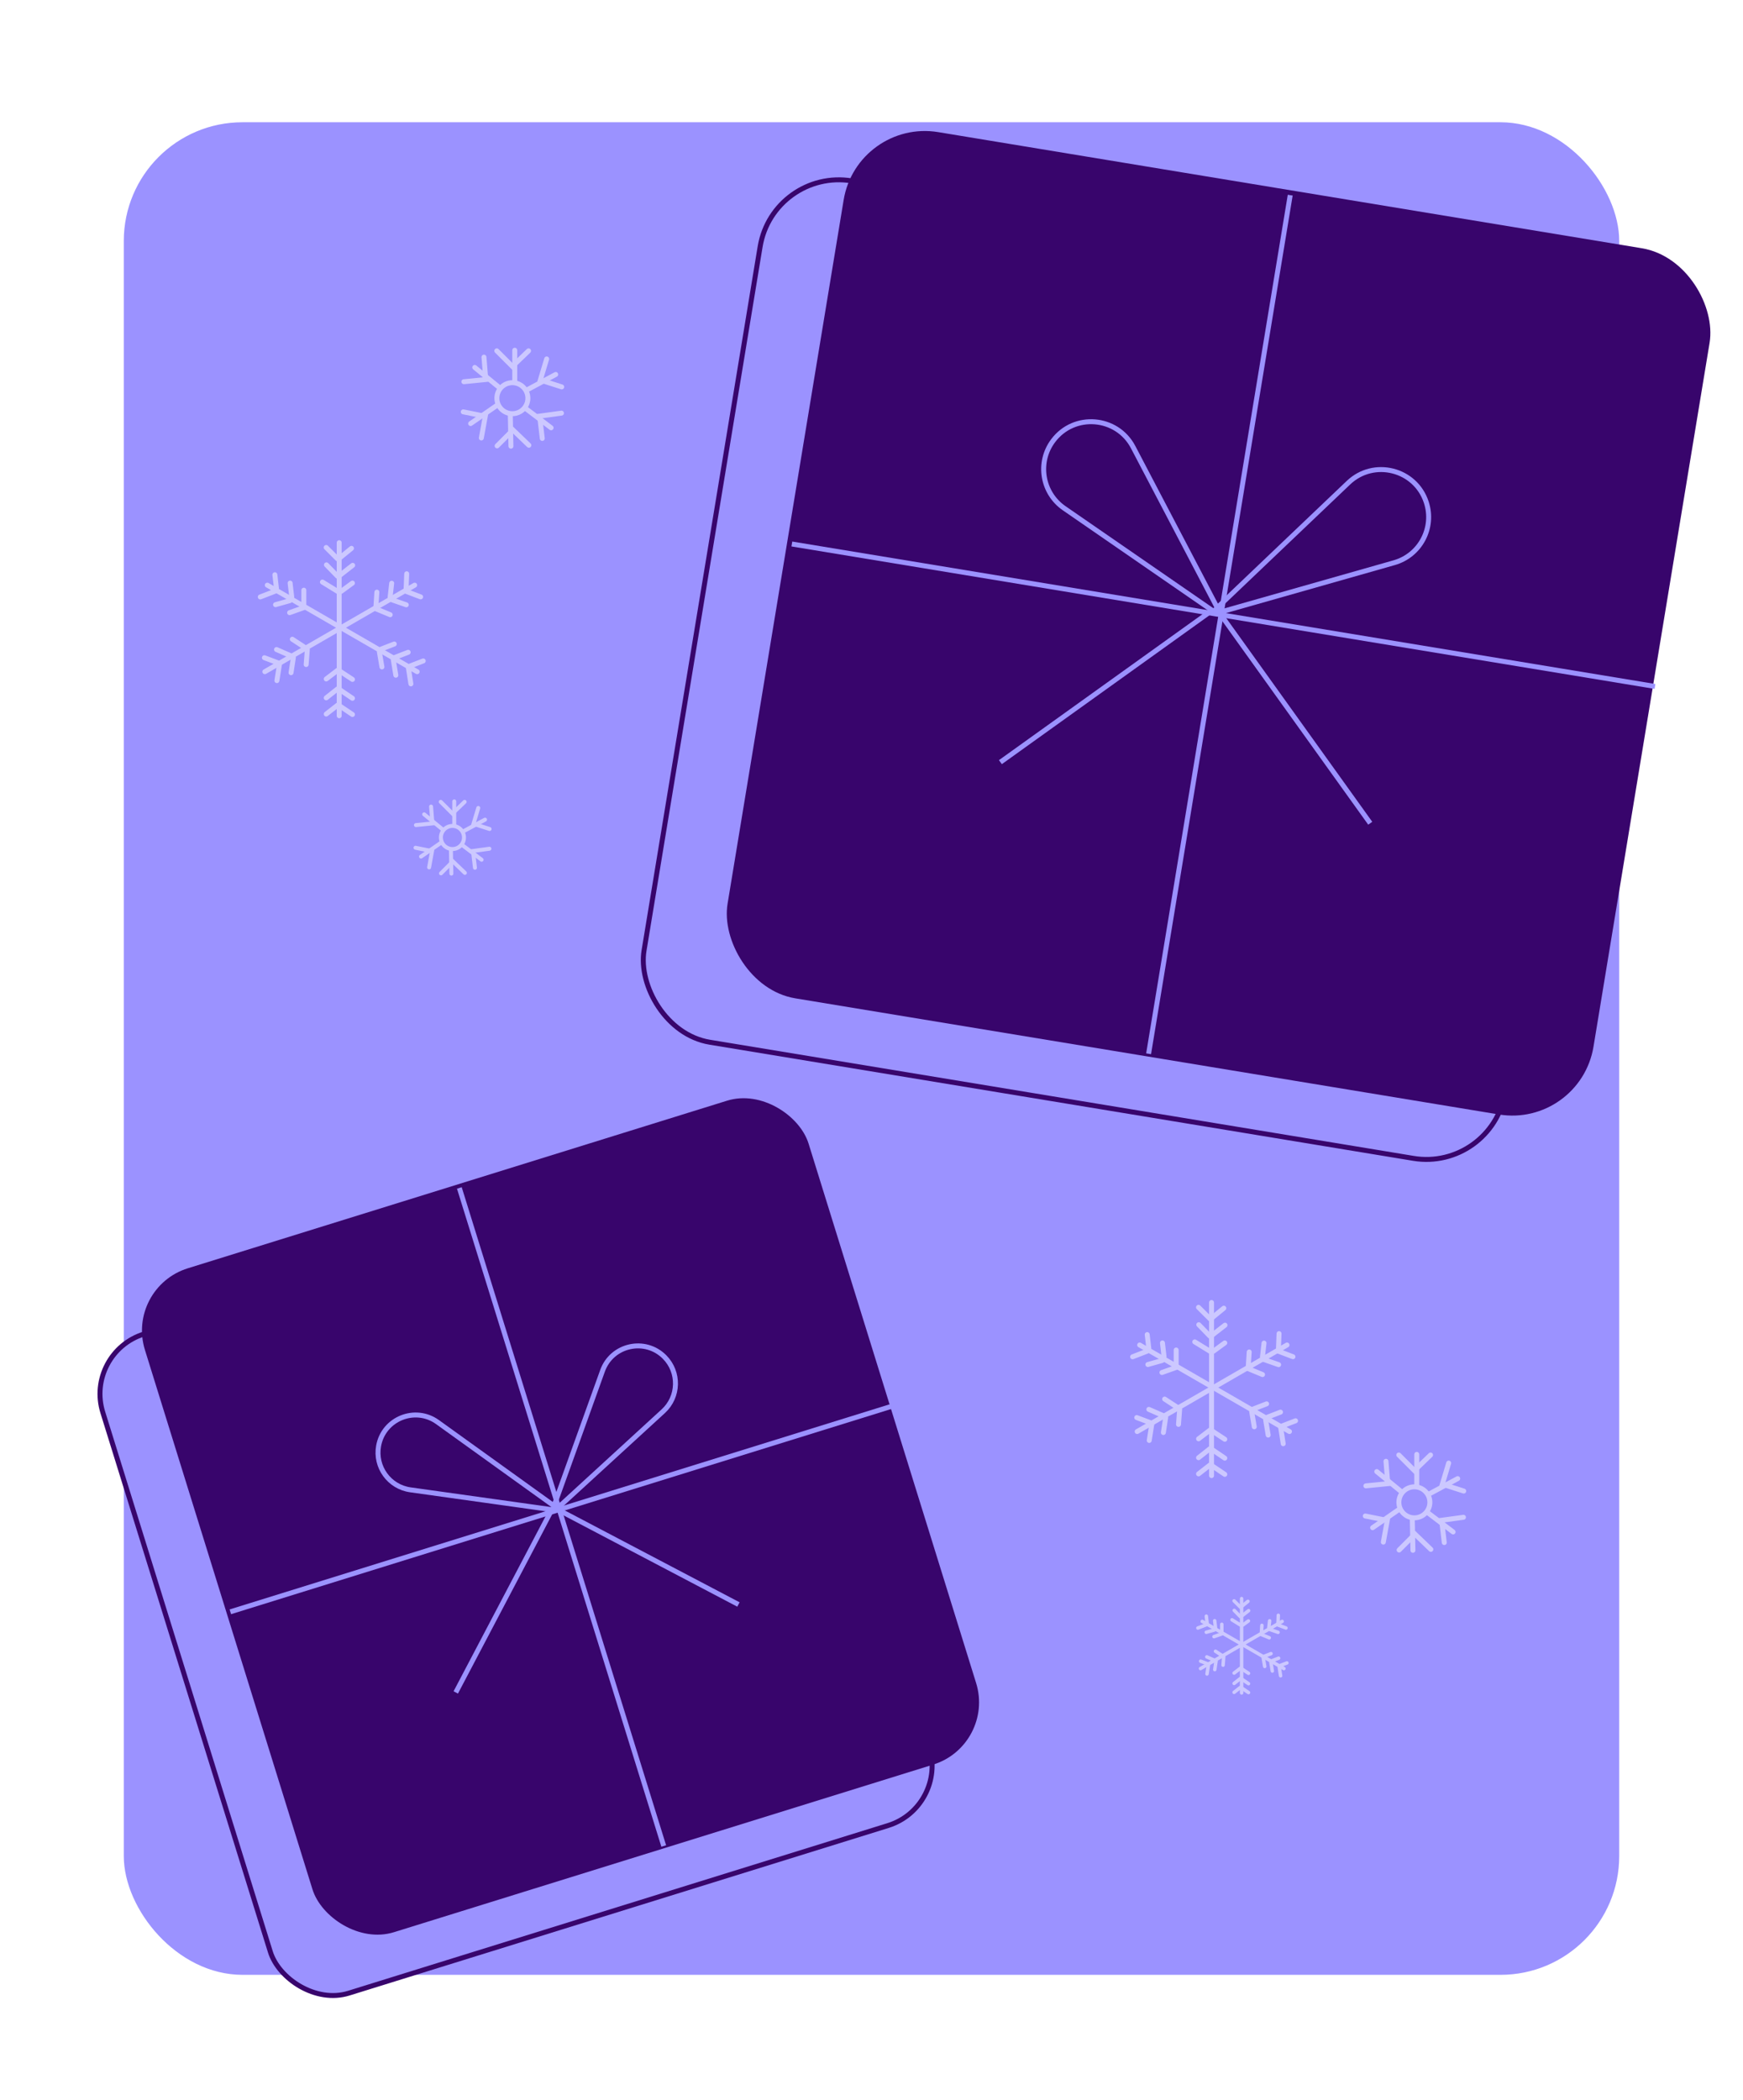 <svg width="352" height="424" viewBox="0 0 352 424" fill="none" xmlns="http://www.w3.org/2000/svg">
<g filter="url(#filter0_d_169_25874)">
<rect x="25" y="20.609" width="302" height="374" rx="23.968" fill="#9B92FF"/>
</g>
<rect x="156.133" y="33.894" width="176.239" height="176.239" rx="16.116" transform="rotate(9.369 156.133 33.894)" fill="#9B92FF" stroke="#38056C"/>
<rect x="173.082" y="23.968" width="177.239" height="177.239" rx="16.616" transform="rotate(9.369 173.082 23.968)" fill="#38056C"/>
<path d="M246.78 123.482C246.119 123.67 245.648 122.845 246.146 122.371L272.324 97.445C277.429 92.584 285.852 94.71 288.039 101.4C289.733 106.58 286.785 112.113 281.546 113.601L246.78 123.482Z" stroke="#9B92FF" stroke-miterlimit="10"/>
<path d="M244.665 123.132C245.231 123.523 245.941 122.893 245.622 122.284L228.839 90.269C225.566 84.026 216.906 83.334 212.686 88.967C209.418 93.329 210.432 99.515 214.915 102.607L244.665 123.132Z" stroke="#9B92FF" stroke-miterlimit="10"/>
<line x1="244.418" y1="123.484" x2="202.031" y2="153.864" stroke="#9B92FF"/>
<line y1="-0.5" x2="52.15" y2="-0.5" transform="matrix(0.583 0.813 0.813 -0.583 246.723 123.506)" stroke="#9B92FF"/>
<path d="M260.561 39.401L231.962 212.735" stroke="#9B92FF"/>
<path d="M159.916 109.822L334.224 138.581" stroke="#9B92FF"/>
<rect x="17.011" y="273.06" width="139.347" height="139.347" rx="12.658" transform="rotate(-17.26 17.011 273.06)" fill="#9B92FF" stroke="#38056C"/>
<rect x="25.361" y="259.948" width="140.347" height="140.347" rx="13.158" transform="rotate(-17.26 25.361 259.948)" fill="#38056C"/>
<path d="M112.843 304.233C112.441 304.601 111.816 304.184 112 303.672L121.683 276.736C123.572 271.484 130.289 269.999 134.211 273.959C137.249 277.025 137.126 281.987 133.946 284.9L112.843 304.233Z" stroke="#9B92FF" stroke-miterlimit="10"/>
<path d="M111.221 304.739C111.76 304.814 112.039 304.117 111.597 303.799L88.355 287.093C83.822 283.835 77.447 286.419 76.459 291.904C75.693 296.151 78.606 300.17 82.877 300.768L111.221 304.739Z" stroke="#9B92FF" stroke-miterlimit="10"/>
<line x1="111.263" y1="305.122" x2="92.041" y2="341.671" stroke="#9B92FF"/>
<line y1="-0.5" x2="41.295" y2="-0.5" transform="matrix(0.885 0.465 0.465 -0.885 112.814 304.271)" stroke="#9B92FF"/>
<path d="M92.766 239.825L134.04 372.672" stroke="#9B92FF"/>
<path d="M46.516 325.394L180.108 283.887" stroke="#9B92FF"/>
<line x1="230.15" y1="271.529" x2="260.413" y2="289.001" stroke="#CCC8FF" stroke-linecap="round"/>
<line x1="0.5" y1="-0.5" x2="35.445" y2="-0.5" transform="matrix(-0.866 0.5 0.5 0.866 260.596 271.712)" stroke="#CCC8FF" stroke-linecap="round"/>
<line x1="244.67" y1="262.953" x2="244.67" y2="297.898" stroke="#CCC8FF" stroke-linecap="round"/>
<path d="M247.15 264.096L244.569 266.207" stroke="#CCC8FF" stroke-linecap="round"/>
<path d="M259.147 291.46L258.645 288.261" stroke="#CCC8FF" stroke-linecap="round"/>
<line x1="231.678" y1="269.427" x2="232.003" y2="272.22" stroke="#CCC8FF" stroke-linecap="round"/>
<path d="M247.392 267.524L244.566 269.726" stroke="#CCC8FF" stroke-linecap="round"/>
<path d="M256.107 289.714L255.596 286.62" stroke="#CCC8FF" stroke-linecap="round"/>
<line x1="234.758" y1="271.109" x2="235.083" y2="273.902" stroke="#CCC8FF" stroke-linecap="round"/>
<line x1="247.343" y1="271.109" x2="245.074" y2="272.77" stroke="#CCC8FF" stroke-linecap="round"/>
<path d="M253.299 288.042L252.78 284.978" stroke="#CCC8FF" stroke-linecap="round"/>
<path d="M237.527 272.541L237.527 275.826" stroke="#CCC8FF" stroke-linecap="round"/>
<path d="M261.114 273.897L258.174 272.776" stroke="#CCC8FF" stroke-linecap="round"/>
<path d="M242.05 297.548L244.33 295.77" stroke="#CCC8FF" stroke-linecap="round"/>
<line x1="229.566" y1="286.179" x2="232.197" y2="287.173" stroke="#CCC8FF" stroke-linecap="round"/>
<path d="M258.219 275.501L255.126 274.419" stroke="#CCC8FF" stroke-linecap="round"/>
<path d="M242.048 294.28L244.328 292.485" stroke="#CCC8FF" stroke-linecap="round"/>
<path d="M232.012 284.526L235.183 285.915" stroke="#CCC8FF" stroke-linecap="round"/>
<path d="M254.971 277.499L252.075 276.297" stroke="#CCC8FF" stroke-linecap="round"/>
<path d="M242.052 290.469L244.332 288.732" stroke="#CCC8FF" stroke-linecap="round"/>
<path d="M235.203 282.445L237.996 284.273" stroke="#CCC8FF" stroke-linecap="round"/>
<path d="M244.332 266.208L242.04 263.925" stroke="#CCC8FF" stroke-linecap="round"/>
<line x1="259.018" y1="287.843" x2="261.64" y2="286.826" stroke="#CCC8FF" stroke-linecap="round"/>
<path d="M231.66 272.776L228.731 273.909" stroke="#CCC8FF" stroke-linecap="round"/>
<path d="M244.332 269.727L242.095 267.432" stroke="#CCC8FF" stroke-linecap="round"/>
<line x1="255.977" y1="286.096" x2="258.599" y2="285.079" stroke="#CCC8FF" stroke-linecap="round"/>
<path d="M234.715 274.652L231.814 275.47" stroke="#CCC8FF" stroke-linecap="round"/>
<path d="M244.332 272.778L241.282 270.901" stroke="#CCC8FF" stroke-linecap="round"/>
<line x1="253.172" y1="284.425" x2="255.794" y2="283.408" stroke="#CCC8FF" stroke-linecap="round"/>
<path d="M237.527 276.062L234.653 277.084" stroke="#CCC8FF" stroke-linecap="round"/>
<path d="M258.174 272.542L258.304 269.228" stroke="#CCC8FF" stroke-linecap="round"/>
<path d="M244.567 295.77L247.349 297.641" stroke="#CCC8FF" stroke-linecap="round"/>
<path d="M232.602 287.559L232.089 290.8" stroke="#CCC8FF" stroke-linecap="round"/>
<line x1="254.954" y1="273.934" x2="255.269" y2="271.14" stroke="#CCC8FF" stroke-linecap="round"/>
<path d="M244.567 292.485L247.35 294.373" stroke="#CCC8FF" stroke-linecap="round"/>
<path d="M235.414 286.151L234.945 289.202" stroke="#CCC8FF" stroke-linecap="round"/>
<path d="M252.076 276.061L252.276 272.937" stroke="#CCC8FF" stroke-linecap="round"/>
<path d="M244.567 288.731L247.349 290.561" stroke="#CCC8FF" stroke-linecap="round"/>
<path d="M238.234 284.507L237.999 287.557" stroke="#CCC8FF" stroke-linecap="round"/>
<line x1="242.796" y1="327.33" x2="259.286" y2="336.85" stroke="#CCC8FF" stroke-width="0.7" stroke-linecap="round"/>
<line x1="0.35" y1="-0.35" x2="19.39" y2="-0.35" transform="matrix(-0.866 0.5 0.5 0.866 259.412 327.458)" stroke="#CCC8FF" stroke-width="0.7" stroke-linecap="round"/>
<line x1="250.743" y1="322.723" x2="250.743" y2="341.763" stroke="#CCC8FF" stroke-width="0.7" stroke-linecap="round"/>
<path d="M252.03 323.275L250.612 324.435" stroke="#CCC8FF" stroke-width="0.7" stroke-linecap="round"/>
<path d="M258.617 338.304L258.342 336.548" stroke="#CCC8FF" stroke-width="0.7" stroke-linecap="round"/>
<line x1="243.617" y1="326.27" x2="243.778" y2="327.654" stroke="#CCC8FF" stroke-width="0.7" stroke-linecap="round"/>
<path d="M252.16 325.157L250.608 326.367" stroke="#CCC8FF" stroke-width="0.7" stroke-linecap="round"/>
<path d="M256.948 337.344L256.667 335.645" stroke="#CCC8FF" stroke-width="0.7" stroke-linecap="round"/>
<line x1="245.306" y1="327.193" x2="245.467" y2="328.577" stroke="#CCC8FF" stroke-width="0.7" stroke-linecap="round"/>
<line x1="252.12" y1="327.232" x2="250.995" y2="328.056" stroke="#CCC8FF" stroke-width="0.7" stroke-linecap="round"/>
<path d="M255.407 336.427L255.122 334.744" stroke="#CCC8FF" stroke-width="0.7" stroke-linecap="round"/>
<path d="M246.744 327.913L246.744 329.717" stroke="#CCC8FF" stroke-width="0.7" stroke-linecap="round"/>
<path d="M259.699 328.658L258.084 328.043" stroke="#CCC8FF" stroke-width="0.7" stroke-linecap="round"/>
<path d="M249.228 341.647L250.48 340.671" stroke="#CCC8FF" stroke-width="0.7" stroke-linecap="round"/>
<line x1="242.469" y1="335.359" x2="243.772" y2="335.851" stroke="#CCC8FF" stroke-width="0.7" stroke-linecap="round"/>
<path d="M258.107 329.538L256.408 328.944" stroke="#CCC8FF" stroke-width="0.7" stroke-linecap="round"/>
<path d="M249.228 339.852L250.481 338.867" stroke="#CCC8FF" stroke-width="0.7" stroke-linecap="round"/>
<path d="M243.715 334.495L245.456 335.258" stroke="#CCC8FF" stroke-width="0.7" stroke-linecap="round"/>
<path d="M256.324 330.636L254.734 329.976" stroke="#CCC8FF" stroke-width="0.7" stroke-linecap="round"/>
<path d="M249.229 337.758L250.481 336.804" stroke="#CCC8FF" stroke-width="0.7" stroke-linecap="round"/>
<path d="M245.469 333.354L247.002 334.357" stroke="#CCC8FF" stroke-width="0.7" stroke-linecap="round"/>
<path d="M250.482 324.436L249.223 323.182" stroke="#CCC8FF" stroke-width="0.7" stroke-linecap="round"/>
<line x1="258.588" y1="336.219" x2="259.888" y2="335.715" stroke="#CCC8FF" stroke-width="0.7" stroke-linecap="round"/>
<path d="M243.521 328.042L241.913 328.664" stroke="#CCC8FF" stroke-width="0.7" stroke-linecap="round"/>
<path d="M250.482 326.367L249.254 325.107" stroke="#CCC8FF" stroke-width="0.7" stroke-linecap="round"/>
<line x1="256.918" y1="335.261" x2="258.218" y2="334.757" stroke="#CCC8FF" stroke-width="0.7" stroke-linecap="round"/>
<path d="M245.199 329.073L243.606 329.522" stroke="#CCC8FF" stroke-width="0.7" stroke-linecap="round"/>
<path d="M250.481 328.042L248.806 327.011" stroke="#CCC8FF" stroke-width="0.7" stroke-linecap="round"/>
<line x1="255.379" y1="334.342" x2="256.679" y2="333.838" stroke="#CCC8FF" stroke-width="0.7" stroke-linecap="round"/>
<path d="M246.744 329.847L245.165 330.408" stroke="#CCC8FF" stroke-width="0.7" stroke-linecap="round"/>
<path d="M258.083 327.913L258.155 326.094" stroke="#CCC8FF" stroke-width="0.7" stroke-linecap="round"/>
<path d="M250.612 340.671L252.14 341.698" stroke="#CCC8FF" stroke-width="0.7" stroke-linecap="round"/>
<path d="M244.037 336.16L243.756 337.94" stroke="#CCC8FF" stroke-width="0.7" stroke-linecap="round"/>
<line x1="256.248" y1="328.596" x2="256.404" y2="327.211" stroke="#CCC8FF" stroke-width="0.7" stroke-linecap="round"/>
<path d="M250.609 338.867L252.137 339.903" stroke="#CCC8FF" stroke-width="0.7" stroke-linecap="round"/>
<path d="M245.582 335.387L245.324 337.062" stroke="#CCC8FF" stroke-width="0.7" stroke-linecap="round"/>
<path d="M254.733 329.846L254.843 328.13" stroke="#CCC8FF" stroke-width="0.7" stroke-linecap="round"/>
<path d="M250.609 336.805L252.137 337.81" stroke="#CCC8FF" stroke-width="0.7" stroke-linecap="round"/>
<path d="M247.133 334.486L247.004 336.161" stroke="#CCC8FF" stroke-width="0.7" stroke-linecap="round"/>
<circle cx="91.372" cy="169.072" r="2.332" stroke="#CCC8FF" stroke-width="0.8"/>
<path d="M91.734 161.786L91.734 166.521" stroke="#CCC8FF" stroke-width="0.8" stroke-linecap="round"/>
<path d="M89.006 161.877L91.373 164.244L93.832 161.877" stroke="#CCC8FF" stroke-width="0.8" stroke-linecap="round"/>
<path d="M97.957 165.467L93.787 167.71" stroke="#CCC8FF" stroke-width="0.8" stroke-linecap="round"/>
<path d="M96.586 163.107L95.622 166.314L98.872 167.358" stroke="#CCC8FF" stroke-width="0.8" stroke-linecap="round"/>
<path d="M85.66 164.399L89.325 167.397" stroke="#CCC8FF" stroke-width="0.8" stroke-linecap="round"/>
<path d="M84 166.567L87.332 166.234L87.056 162.832" stroke="#CCC8FF" stroke-width="0.8" stroke-linecap="round"/>
<path d="M91.158 176.365L91.063 171.631" stroke="#CCC8FF" stroke-width="0.8" stroke-linecap="round"/>
<path d="M93.883 176.22L91.468 173.9L89.058 176.316" stroke="#CCC8FF" stroke-width="0.8" stroke-linecap="round"/>
<path d="M85.025 172.924L88.92 170.23" stroke="#CCC8FF" stroke-width="0.8" stroke-linecap="round"/>
<path d="M86.656 175.115L87.257 171.821L83.911 171.146" stroke="#CCC8FF" stroke-width="0.8" stroke-linecap="round"/>
<path d="M97.26 173.567L93.488 170.705" stroke="#CCC8FF" stroke-width="0.8" stroke-linecap="round"/>
<path d="M98.834 171.341L95.517 171.796L95.917 175.185" stroke="#CCC8FF" stroke-width="0.8" stroke-linecap="round"/>
<circle cx="103.476" cy="80.387" r="3.13" stroke="#CCC8FF"/>
<path d="M103.955 70.707L103.955 76.999" stroke="#CCC8FF" stroke-linecap="round"/>
<path d="M100.33 70.829L103.476 73.975L106.743 70.829" stroke="#CCC8FF" stroke-linecap="round"/>
<path d="M112.225 75.597L106.683 78.577" stroke="#CCC8FF" stroke-linecap="round"/>
<path d="M110.402 72.462L109.122 76.723L113.44 78.11" stroke="#CCC8FF" stroke-linecap="round"/>
<path d="M95.879 74.181L100.749 78.165" stroke="#CCC8FF" stroke-linecap="round"/>
<path d="M93.678 77.062L98.105 76.619L97.738 72.099" stroke="#CCC8FF" stroke-linecap="round"/>
<path d="M103.182 90.078L103.056 83.787" stroke="#CCC8FF" stroke-linecap="round"/>
<path d="M106.803 89.885L103.594 86.802L100.391 90.013" stroke="#CCC8FF" stroke-linecap="round"/>
<path d="M95.041 85.508L100.216 81.929" stroke="#CCC8FF" stroke-linecap="round"/>
<path d="M97.205 88.42L98.003 84.043L93.557 83.145" stroke="#CCC8FF" stroke-linecap="round"/>
<path d="M111.295 86.363L106.282 82.56" stroke="#CCC8FF" stroke-linecap="round"/>
<path d="M113.389 83.403L108.981 84.008L109.512 88.512" stroke="#CCC8FF" stroke-linecap="round"/>
<line x1="53.982" y1="118.131" x2="84.245" y2="135.604" stroke="#CCC8FF" stroke-linecap="round"/>
<line x1="0.5" y1="-0.5" x2="35.445" y2="-0.5" transform="matrix(-0.866 0.5 0.5 0.866 84.428 118.314)" stroke="#CCC8FF" stroke-linecap="round"/>
<line x1="68.502" y1="109.556" x2="68.502" y2="144.5" stroke="#CCC8FF" stroke-linecap="round"/>
<path d="M70.982 110.698L68.401 112.81" stroke="#CCC8FF" stroke-linecap="round"/>
<path d="M82.979 138.062L82.477 134.864" stroke="#CCC8FF" stroke-linecap="round"/>
<line x1="55.51" y1="116.03" x2="55.835" y2="118.823" stroke="#CCC8FF" stroke-linecap="round"/>
<path d="M71.224 114.126L68.398 116.329" stroke="#CCC8FF" stroke-linecap="round"/>
<path d="M79.939 136.317L79.428 133.222" stroke="#CCC8FF" stroke-linecap="round"/>
<line x1="58.59" y1="117.711" x2="58.915" y2="120.505" stroke="#CCC8FF" stroke-linecap="round"/>
<line x1="71.175" y1="117.712" x2="68.906" y2="119.373" stroke="#CCC8FF" stroke-linecap="round"/>
<path d="M77.131 134.645L76.612 131.58" stroke="#CCC8FF" stroke-linecap="round"/>
<path d="M61.359 119.144L61.359 122.428" stroke="#CCC8FF" stroke-linecap="round"/>
<path d="M84.946 120.499L82.006 119.379" stroke="#CCC8FF" stroke-linecap="round"/>
<path d="M65.882 144.151L68.162 142.372" stroke="#CCC8FF" stroke-linecap="round"/>
<line x1="53.398" y1="132.781" x2="56.029" y2="133.775" stroke="#CCC8FF" stroke-linecap="round"/>
<path d="M82.051 122.103L78.958 121.021" stroke="#CCC8FF" stroke-linecap="round"/>
<path d="M65.88 140.882L68.16 139.087" stroke="#CCC8FF" stroke-linecap="round"/>
<path d="M55.844 131.129L59.015 132.518" stroke="#CCC8FF" stroke-linecap="round"/>
<path d="M78.803 124.102L75.907 122.9" stroke="#CCC8FF" stroke-linecap="round"/>
<path d="M65.884 137.071L68.164 135.334" stroke="#CCC8FF" stroke-linecap="round"/>
<path d="M59.035 129.048L61.828 130.876" stroke="#CCC8FF" stroke-linecap="round"/>
<path d="M68.164 112.811L65.872 110.528" stroke="#CCC8FF" stroke-linecap="round"/>
<line x1="82.85" y1="134.446" x2="85.472" y2="133.429" stroke="#CCC8FF" stroke-linecap="round"/>
<path d="M55.492 119.379L52.563 120.511" stroke="#CCC8FF" stroke-linecap="round"/>
<path d="M68.164 116.329L65.927 114.034" stroke="#CCC8FF" stroke-linecap="round"/>
<line x1="79.809" y1="132.699" x2="82.431" y2="131.681" stroke="#CCC8FF" stroke-linecap="round"/>
<path d="M58.547 121.255L55.645 122.073" stroke="#CCC8FF" stroke-linecap="round"/>
<path d="M68.164 119.38L65.114 117.503" stroke="#CCC8FF" stroke-linecap="round"/>
<line x1="77.004" y1="131.028" x2="79.626" y2="130.011" stroke="#CCC8FF" stroke-linecap="round"/>
<path d="M61.359 122.664L58.485 123.686" stroke="#CCC8FF" stroke-linecap="round"/>
<path d="M82.005 119.144L82.136 115.831" stroke="#CCC8FF" stroke-linecap="round"/>
<path d="M68.399 142.373L71.181 144.243" stroke="#CCC8FF" stroke-linecap="round"/>
<path d="M56.434 134.161L55.921 137.402" stroke="#CCC8FF" stroke-linecap="round"/>
<line x1="78.786" y1="120.537" x2="79.101" y2="117.742" stroke="#CCC8FF" stroke-linecap="round"/>
<path d="M68.4 139.088L71.182 140.975" stroke="#CCC8FF" stroke-linecap="round"/>
<path d="M59.246 132.754L58.777 135.804" stroke="#CCC8FF" stroke-linecap="round"/>
<path d="M75.908 122.663L76.108 119.539" stroke="#CCC8FF" stroke-linecap="round"/>
<path d="M68.398 135.334L71.181 137.163" stroke="#CCC8FF" stroke-linecap="round"/>
<path d="M62.066 131.11L61.831 134.16" stroke="#CCC8FF" stroke-linecap="round"/>
<circle cx="285.634" cy="303.292" r="3.13" stroke="#CCC8FF"/>
<path d="M286.115 293.611L286.115 299.903" stroke="#CCC8FF" stroke-linecap="round"/>
<path d="M282.49 293.733L285.636 296.879L288.903 293.733" stroke="#CCC8FF" stroke-linecap="round"/>
<path d="M294.385 298.502L288.843 301.482" stroke="#CCC8FF" stroke-linecap="round"/>
<path d="M292.562 295.367L291.282 299.628L295.6 301.015" stroke="#CCC8FF" stroke-linecap="round"/>
<path d="M278.039 297.085L282.909 301.069" stroke="#CCC8FF" stroke-linecap="round"/>
<path d="M275.838 299.967L280.265 299.524L279.898 295.003" stroke="#CCC8FF" stroke-linecap="round"/>
<path d="M285.342 312.982L285.216 306.692" stroke="#CCC8FF" stroke-linecap="round"/>
<path d="M288.963 312.789L285.754 309.707L282.551 312.918" stroke="#CCC8FF" stroke-linecap="round"/>
<path d="M277.201 308.413L282.376 304.834" stroke="#CCC8FF" stroke-linecap="round"/>
<path d="M279.365 311.325L280.163 306.948L275.717 306.051" stroke="#CCC8FF" stroke-linecap="round"/>
<path d="M293.453 309.268L288.441 305.464" stroke="#CCC8FF" stroke-linecap="round"/>
<path d="M295.547 306.308L291.139 306.912L291.67 311.416" stroke="#CCC8FF" stroke-linecap="round"/>
<defs>
<filter id="filter0_d_169_25874" x="0.571" y="0.252" width="350.859" height="422.859" filterUnits="userSpaceOnUse" color-interpolation-filters="sRGB">
<feFlood flood-opacity="0" result="BackgroundImageFix"/>
<feColorMatrix in="SourceAlpha" type="matrix" values="0 0 0 0 0 0 0 0 0 0 0 0 0 0 0 0 0 0 127 0" result="hardAlpha"/>
<feOffset dy="4.072"/>
<feGaussianBlur stdDeviation="12.215"/>
<feComposite in2="hardAlpha" operator="out"/>
<feColorMatrix type="matrix" values="0 0 0 0 0 0 0 0 0 0 0 0 0 0 0 0 0 0 0.35 0"/>
<feBlend mode="normal" in2="BackgroundImageFix" result="effect1_dropShadow_169_25874"/>
<feBlend mode="normal" in="SourceGraphic" in2="effect1_dropShadow_169_25874" result="shape"/>
</filter>
</defs>
</svg>
